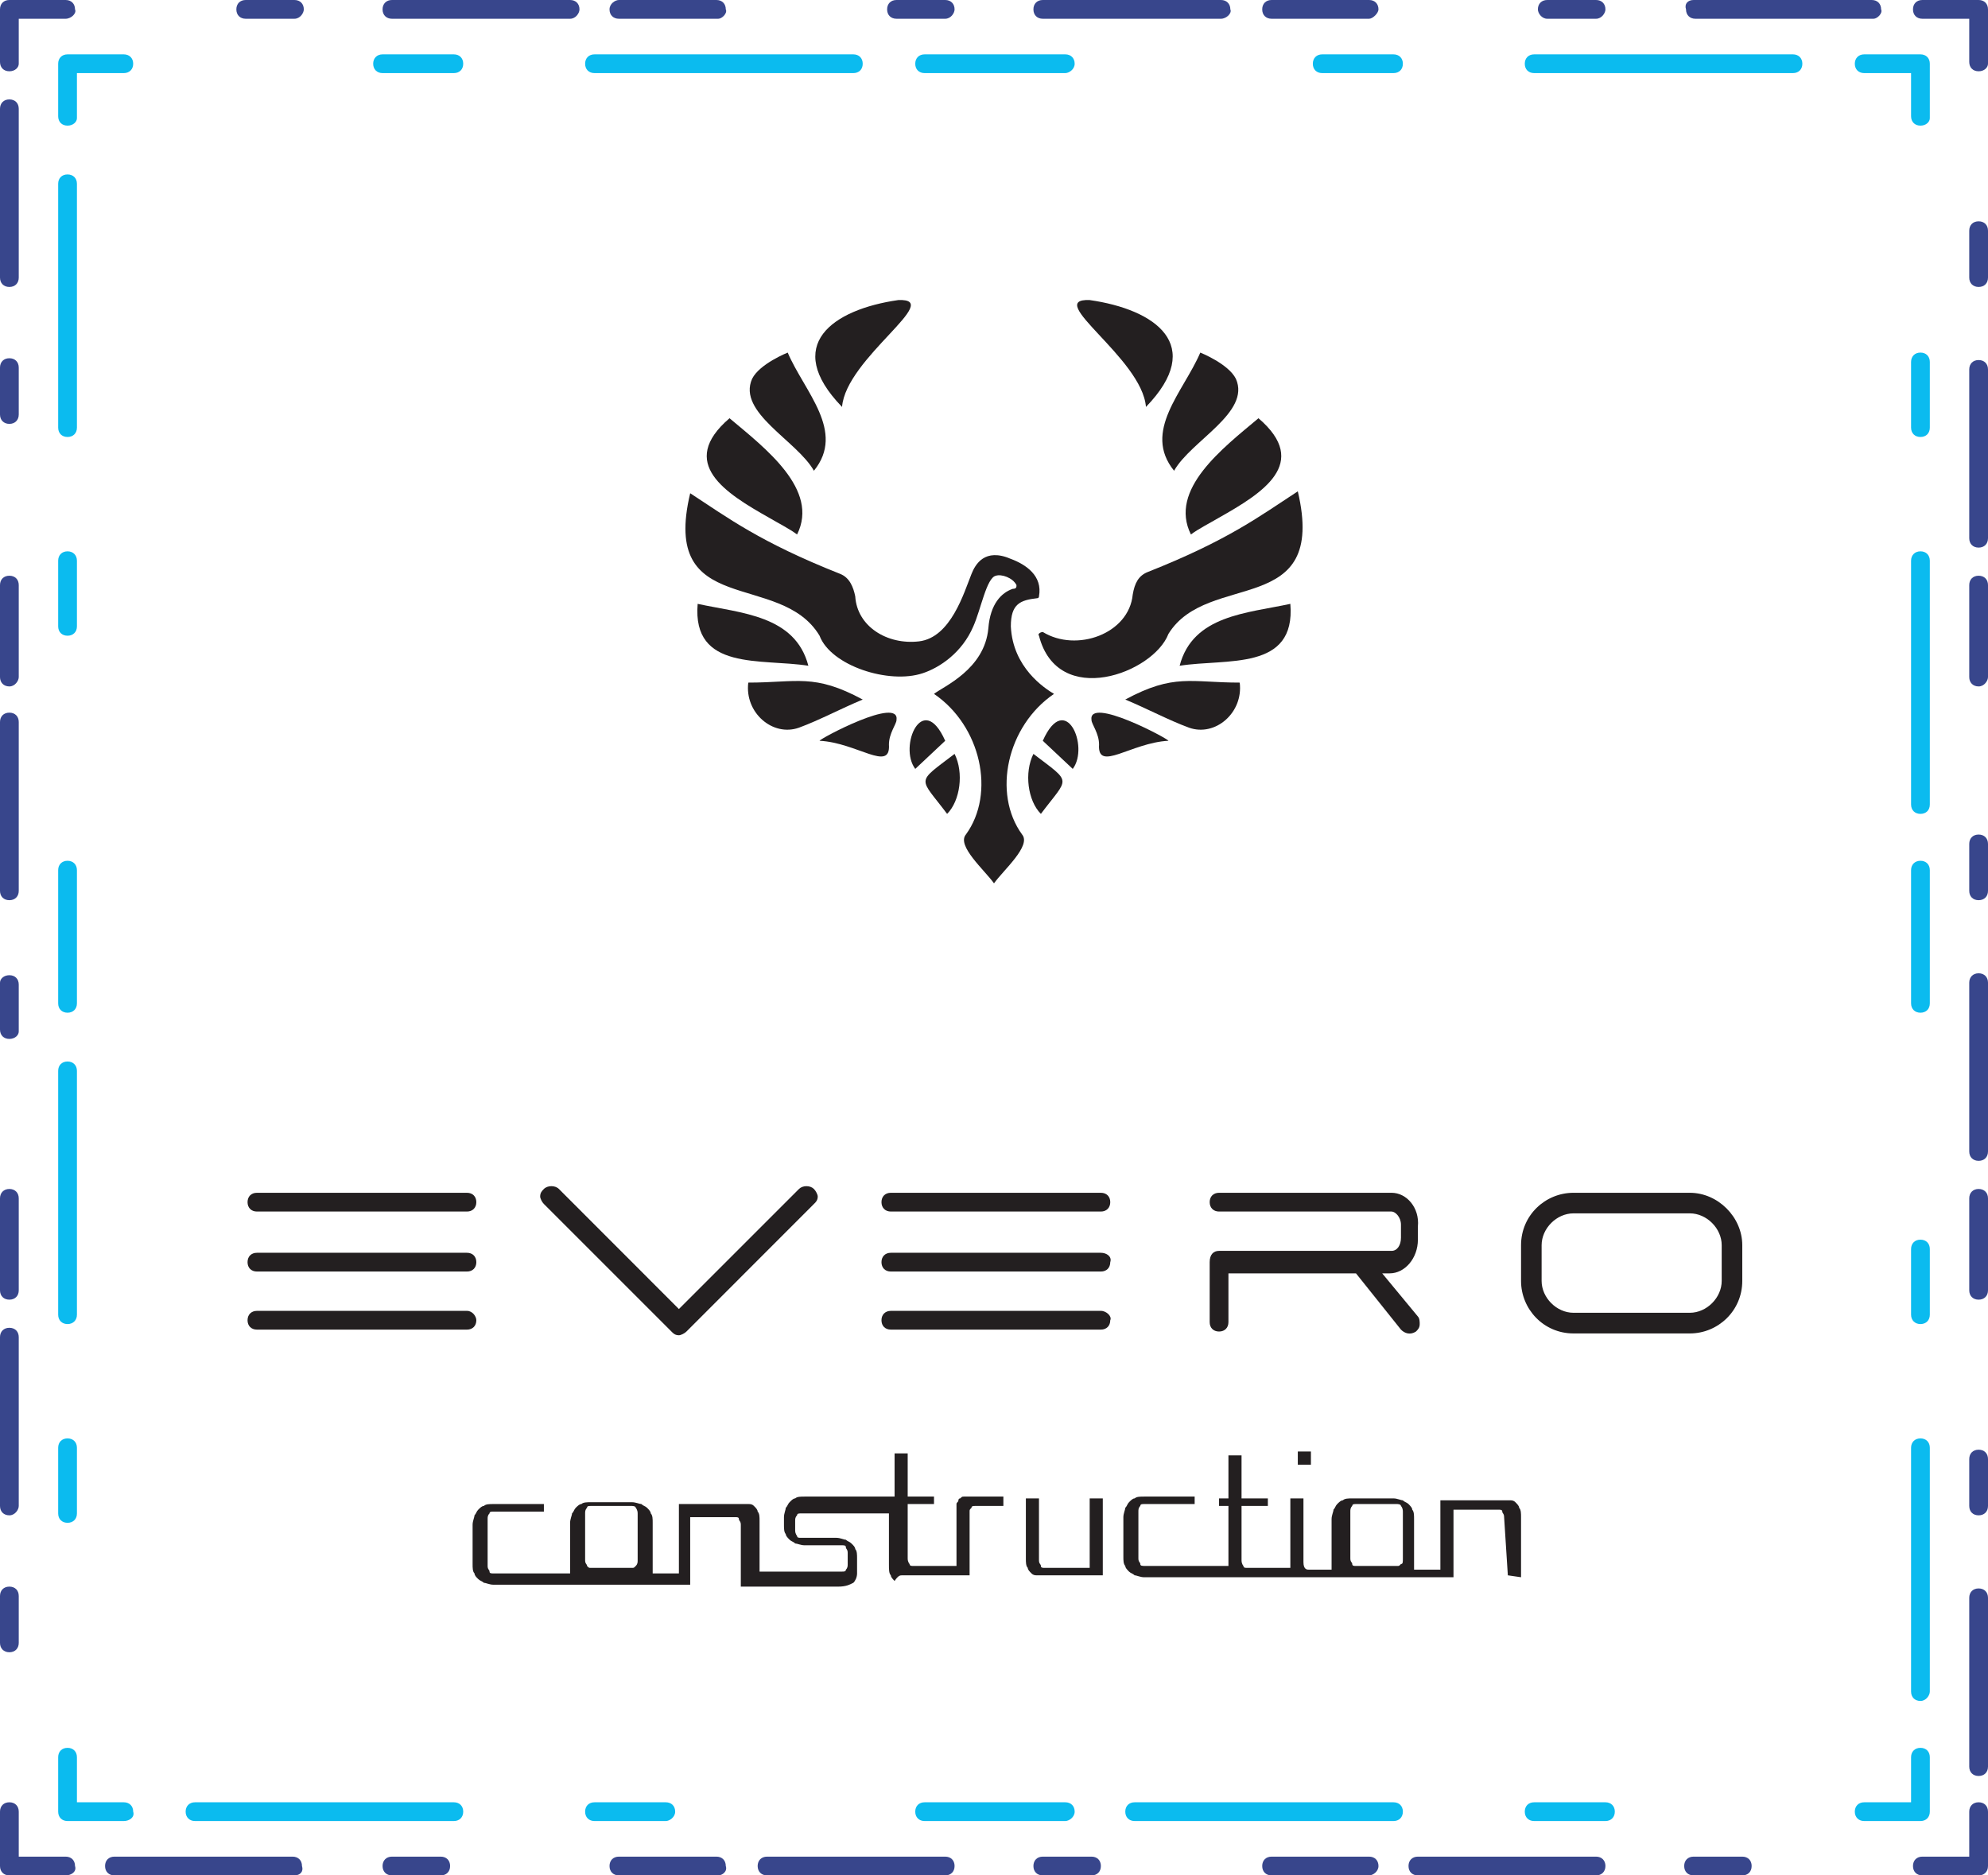 <svg xmlns="http://www.w3.org/2000/svg" xmlns:xlink="http://www.w3.org/1999/xlink" width="106px" height="100px" viewBox="0 0 106 100"><g id="surface1"><path style=" stroke:none;fill-rule:nonzero;fill:rgb(21.961%,27.451%,54.902%);fill-opacity:1;" d="M 105.5 100 L 102.5 100 C 102.199 100 102 99.801 102 99.5 C 102 99.199 102.199 99 102.5 99 L 105 99 L 105 96.602 C 105 96.301 105.199 96.102 105.5 96.102 C 105.801 96.102 106 96.301 106 96.602 L 106 99.5 C 106 99.801 105.801 100 105.5 100 Z M 105.5 100 "></path><path style=" stroke:none;fill-rule:nonzero;fill:rgb(21.961%,27.451%,54.902%);fill-opacity:1;" d="M 92.898 100 L 90.301 100 C 90 100 89.801 99.801 89.801 99.5 C 89.801 99.199 90 99 90.301 99 L 92.898 99 C 93.199 99 93.398 99.199 93.398 99.5 C 93.398 99.801 93.199 100 92.898 100 Z M 85.102 100 L 75.602 100 C 75.301 100 75.102 99.801 75.102 99.5 C 75.102 99.199 75.301 99 75.602 99 L 85.102 99 C 85.398 99 85.602 99.199 85.602 99.5 C 85.602 99.801 85.398 100 85.102 100 Z M 85.102 100 "></path><path style=" stroke:none;fill-rule:nonzero;fill:rgb(21.961%,27.451%,54.902%);fill-opacity:1;" d="M 73 100 L 67.801 100 C 67.5 100 67.301 99.801 67.301 99.5 C 67.301 99.199 67.5 99 67.801 99 L 73 99 C 73.301 99 73.5 99.199 73.5 99.5 C 73.5 99.801 73.199 100 73 100 Z M 58.199 100 L 55.602 100 C 55.301 100 55.102 99.801 55.102 99.5 C 55.102 99.199 55.301 99 55.602 99 L 58.199 99 C 58.5 99 58.699 99.199 58.699 99.5 C 58.699 99.801 58.5 100 58.199 100 Z M 50.398 100 L 40.898 100 C 40.602 100 40.398 99.801 40.398 99.5 C 40.398 99.199 40.602 99 40.898 99 L 50.398 99 C 50.699 99 50.898 99.199 50.898 99.5 C 50.898 99.801 50.699 100 50.398 100 Z M 38.301 100 L 33 100 C 32.699 100 32.5 99.801 32.5 99.5 C 32.5 99.199 32.699 99 33 99 L 38.199 99 C 38.5 99 38.699 99.199 38.699 99.5 C 38.801 99.801 38.5 100 38.301 100 Z M 23.5 100 L 20.898 100 C 20.602 100 20.398 99.801 20.398 99.5 C 20.398 99.199 20.602 99 20.898 99 L 23.5 99 C 23.801 99 24 99.199 24 99.5 C 24 99.801 23.801 100 23.5 100 Z M 15.699 100 L 6.102 100 C 5.801 100 5.602 99.801 5.602 99.5 C 5.602 99.199 5.801 99 6.102 99 L 15.602 99 C 15.898 99 16.102 99.199 16.102 99.5 C 16.199 99.801 16 100 15.699 100 Z M 15.699 100 "></path><path style=" stroke:none;fill-rule:nonzero;fill:rgb(21.961%,27.451%,54.902%);fill-opacity:1;" d="M 3.5 100 L 0.5 100 C 0.199 100 0 99.801 0 99.5 L 0 96.602 C 0 96.301 0.199 96.102 0.5 96.102 C 0.801 96.102 1 96.301 1 96.602 L 1 99 L 3.5 99 C 3.801 99 4 99.199 4 99.5 C 4.102 99.801 3.801 100 3.5 100 Z M 3.5 100 "></path><path style=" stroke:none;fill-rule:nonzero;fill:rgb(21.961%,27.451%,54.902%);fill-opacity:1;" d="M 0.5 88.102 C 0.199 88.102 0 87.898 0 87.602 L 0 85.102 C 0 84.801 0.199 84.602 0.5 84.602 C 0.801 84.602 1 84.801 1 85.102 L 1 87.602 C 1 87.898 0.801 88.102 0.5 88.102 Z M 0.5 80.801 C 0.199 80.801 0 80.602 0 80.301 L 0 71.301 C 0 71 0.199 70.801 0.5 70.801 C 0.801 70.801 1 71 1 71.301 L 1 80.301 C 1 80.5 0.801 80.801 0.5 80.801 Z M 0.5 80.801 "></path><path style=" stroke:none;fill-rule:nonzero;fill:rgb(21.961%,27.451%,54.902%);fill-opacity:1;" d="M 0.5 69.301 C 0.199 69.301 0 69.102 0 68.801 L 0 63.898 C 0 63.602 0.199 63.398 0.5 63.398 C 0.801 63.398 1 63.602 1 63.898 L 1 68.801 C 1 69.102 0.801 69.301 0.5 69.301 Z M 0.5 55.398 C 0.199 55.398 0 55.199 0 54.898 L 0 52.398 C 0 52.199 0.199 52 0.5 52 C 0.801 52 1 52.199 1 52.5 L 1 55 C 1 55.199 0.801 55.398 0.5 55.398 Z M 0.5 48 C 0.199 48 0 47.801 0 47.5 L 0 38.5 C 0 38.199 0.199 38 0.5 38 C 0.801 38 1 38.199 1 38.5 L 1 47.5 C 1 47.801 0.801 48 0.5 48 Z M 0.5 36.602 C 0.199 36.602 0 36.398 0 36.102 L 0 31.199 C 0 30.898 0.199 30.699 0.5 30.699 C 0.801 30.699 1 30.898 1 31.199 L 1 36.102 C 1 36.301 0.801 36.602 0.5 36.602 Z M 0.5 22.602 C 0.199 22.602 0 22.398 0 22.102 L 0 19.602 C 0 19.301 0.199 19.102 0.5 19.102 C 0.801 19.102 1 19.301 1 19.602 L 1 22.102 C 1 22.398 0.801 22.602 0.5 22.602 Z M 0.5 15.301 C 0.199 15.301 0 15.102 0 14.801 L 0 5.801 C 0 5.5 0.199 5.301 0.5 5.301 C 0.801 5.301 1 5.5 1 5.801 L 1 14.801 C 1 15.102 0.801 15.301 0.5 15.301 Z M 0.5 15.301 "></path><path style=" stroke:none;fill-rule:nonzero;fill:rgb(21.961%,27.451%,54.902%);fill-opacity:1;" d="M 0.5 3.801 C 0.199 3.801 0 3.602 0 3.301 L 0 0.5 C 0 0.199 0.199 0 0.5 0 L 3.5 0 C 3.801 0 4 0.199 4 0.5 C 4.102 0.699 3.801 1 3.5 1 L 1 1 L 1 3.398 C 1 3.602 0.801 3.801 0.5 3.801 Z M 0.5 3.801 "></path><path style=" stroke:none;fill-rule:nonzero;fill:rgb(21.961%,27.451%,54.902%);fill-opacity:1;" d="M 30.398 1 L 20.898 1 C 20.602 1 20.398 0.801 20.398 0.5 C 20.398 0.199 20.602 0 20.898 0 L 30.398 0 C 30.699 0 30.898 0.199 30.898 0.5 C 30.898 0.699 30.699 1 30.398 1 Z M 15.699 1 L 13.102 1 C 12.801 1 12.602 0.801 12.602 0.5 C 12.602 0.199 12.801 0 13.102 0 L 15.699 0 C 16 0 16.199 0.199 16.199 0.5 C 16.199 0.699 16 1 15.699 1 Z M 15.699 1 "></path><path style=" stroke:none;fill-rule:nonzero;fill:rgb(21.961%,27.451%,54.902%);fill-opacity:1;" d="M 99.898 1 L 90.398 1 C 90.102 1 89.898 0.801 89.898 0.5 C 89.801 0.199 90 0 90.301 0 L 99.801 0 C 100.102 0 100.301 0.199 100.301 0.5 C 100.398 0.699 100.102 1 99.898 1 Z M 85.102 1 L 82.5 1 C 82.199 1 82 0.699 82 0.5 C 82 0.199 82.199 0 82.5 0 L 85.102 0 C 85.398 0 85.602 0.199 85.602 0.5 C 85.602 0.699 85.398 1 85.102 1 Z M 73 1 L 67.801 1 C 67.5 1 67.301 0.801 67.301 0.5 C 67.301 0.199 67.5 0 67.801 0 L 73 0 C 73.301 0 73.5 0.199 73.5 0.5 C 73.5 0.699 73.199 1 73 1 Z M 65.102 1 L 55.602 1 C 55.301 1 55.102 0.801 55.102 0.5 C 55.102 0.199 55.301 0 55.602 0 L 65.102 0 C 65.398 0 65.602 0.199 65.602 0.5 C 65.699 0.699 65.398 1 65.102 1 Z M 50.398 1 L 47.801 1 C 47.5 1 47.301 0.801 47.301 0.5 C 47.301 0.199 47.5 0 47.801 0 L 50.398 0 C 50.699 0 50.898 0.199 50.898 0.5 C 50.898 0.699 50.699 1 50.398 1 Z M 38.301 1 L 33 1 C 32.699 1 32.5 0.801 32.5 0.5 C 32.5 0.199 32.801 0 33 0 L 38.199 0 C 38.5 0 38.699 0.199 38.699 0.5 C 38.801 0.699 38.5 1 38.301 1 Z M 38.301 1 "></path><path style=" stroke:none;fill-rule:nonzero;fill:rgb(21.961%,27.451%,54.902%);fill-opacity:1;" d="M 105.5 3.801 C 105.199 3.801 105 3.602 105 3.301 L 105 1 L 102.5 1 C 102.199 1 102 0.801 102 0.5 C 102 0.199 102.199 0 102.5 0 L 105.5 0 C 105.801 0 106 0.199 106 0.5 L 106 3.398 C 106 3.602 105.801 3.801 105.5 3.801 Z M 105.5 3.801 "></path><path style=" stroke:none;fill-rule:nonzero;fill:rgb(21.961%,27.451%,54.902%);fill-opacity:1;" d="M 105.5 29.199 C 105.199 29.199 105 29 105 28.699 L 105 19.699 C 105 19.398 105.199 19.199 105.5 19.199 C 105.801 19.199 106 19.398 106 19.699 L 106 28.699 C 106 29 105.801 29.199 105.5 29.199 Z M 105.5 15.301 C 105.199 15.301 105 15.102 105 14.801 L 105 12.301 C 105 12 105.199 11.801 105.5 11.801 C 105.801 11.801 106 12 106 12.301 L 106 14.801 C 106 15.102 105.801 15.301 105.5 15.301 Z M 105.5 15.301 "></path><path style=" stroke:none;fill-rule:nonzero;fill:rgb(21.961%,27.451%,54.902%);fill-opacity:1;" d="M 105.5 94.699 C 105.199 94.699 105 94.5 105 94.199 L 105 85.199 C 105 84.898 105.199 84.699 105.5 84.699 C 105.801 84.699 106 84.898 106 85.199 L 106 94.199 C 106 94.5 105.801 94.699 105.5 94.699 Z M 105.5 80.801 C 105.199 80.801 105 80.602 105 80.301 L 105 77.801 C 105 77.5 105.199 77.301 105.5 77.301 C 105.801 77.301 106 77.5 106 77.801 L 106 80.301 C 106 80.602 105.801 80.801 105.5 80.801 Z M 105.5 69.301 C 105.199 69.301 105 69.102 105 68.801 L 105 63.898 C 105 63.602 105.199 63.398 105.5 63.398 C 105.801 63.398 106 63.602 106 63.898 L 106 68.801 C 106 69.102 105.801 69.301 105.5 69.301 Z M 105.5 61.898 C 105.199 61.898 105 61.699 105 61.398 L 105 52.398 C 105 52.102 105.199 51.898 105.5 51.898 C 105.801 51.898 106 52.102 106 52.398 L 106 61.398 C 106 61.699 105.801 61.898 105.5 61.898 Z M 105.5 48 C 105.199 48 105 47.801 105 47.5 L 105 45 C 105 44.699 105.199 44.5 105.5 44.5 C 105.801 44.5 106 44.699 106 45 L 106 47.5 C 106 47.801 105.801 48 105.5 48 Z M 105.5 36.602 C 105.199 36.602 105 36.398 105 36.102 L 105 31.199 C 105 30.898 105.199 30.699 105.5 30.699 C 105.801 30.699 106 30.898 106 31.199 L 106 36.102 C 106 36.301 105.801 36.602 105.5 36.602 Z M 105.5 36.602 "></path><path style=" stroke:none;fill-rule:nonzero;fill:rgb(4.314%,73.333%,93.725%);fill-opacity:1;" d="M 102.398 97.102 L 99.398 97.102 C 99.102 97.102 98.898 96.898 98.898 96.602 C 98.898 96.301 99.102 96.102 99.398 96.102 L 101.898 96.102 L 101.898 93.699 C 101.898 93.398 102.102 93.199 102.398 93.199 C 102.699 93.199 102.898 93.398 102.898 93.699 L 102.898 96.602 C 102.898 96.898 102.699 97.102 102.398 97.102 Z M 102.398 97.102 "></path><path style=" stroke:none;fill-rule:nonzero;fill:rgb(4.314%,73.333%,93.725%);fill-opacity:1;" d="M 85.602 97.102 L 81.801 97.102 C 81.5 97.102 81.301 96.898 81.301 96.602 C 81.301 96.301 81.5 96.102 81.801 96.102 L 85.602 96.102 C 85.898 96.102 86.102 96.301 86.102 96.602 C 86.102 96.898 85.898 97.102 85.602 97.102 Z M 74.301 97.102 L 60.5 97.102 C 60.199 97.102 60 96.898 60 96.602 C 60 96.301 60.199 96.102 60.5 96.102 L 74.301 96.102 C 74.602 96.102 74.801 96.301 74.801 96.602 C 74.801 96.898 74.602 97.102 74.301 97.102 Z M 74.301 97.102 "></path><path style=" stroke:none;fill-rule:nonzero;fill:rgb(4.314%,73.333%,93.725%);fill-opacity:1;" d="M 56.801 97.102 L 49.301 97.102 C 49 97.102 48.801 96.898 48.801 96.602 C 48.801 96.301 49 96.102 49.301 96.102 L 56.801 96.102 C 57.102 96.102 57.301 96.301 57.301 96.602 C 57.301 96.898 57 97.102 56.801 97.102 Z M 35.5 97.102 L 31.699 97.102 C 31.398 97.102 31.199 96.898 31.199 96.602 C 31.199 96.301 31.398 96.102 31.699 96.102 L 35.5 96.102 C 35.801 96.102 36 96.301 36 96.602 C 36 96.898 35.699 97.102 35.5 97.102 Z M 24.199 97.102 L 10.398 97.102 C 10.102 97.102 9.898 96.898 9.898 96.602 C 9.898 96.301 10.102 96.102 10.398 96.102 L 24.199 96.102 C 24.5 96.102 24.699 96.301 24.699 96.602 C 24.699 96.898 24.5 97.102 24.199 97.102 Z M 24.199 97.102 "></path><path style=" stroke:none;fill-rule:nonzero;fill:rgb(4.314%,73.333%,93.725%);fill-opacity:1;" d="M 6.602 97.102 L 3.602 97.102 C 3.301 97.102 3.102 96.898 3.102 96.602 L 3.102 93.699 C 3.102 93.398 3.301 93.199 3.602 93.199 C 3.898 93.199 4.102 93.398 4.102 93.699 L 4.102 96.102 L 6.602 96.102 C 6.898 96.102 7.102 96.301 7.102 96.602 C 7.199 96.898 6.898 97.102 6.602 97.102 Z M 6.602 97.102 "></path><path style=" stroke:none;fill-rule:nonzero;fill:rgb(4.314%,73.333%,93.725%);fill-opacity:1;" d="M 3.602 81.199 C 3.301 81.199 3.102 81 3.102 80.699 L 3.102 77.199 C 3.102 76.898 3.301 76.699 3.602 76.699 C 3.898 76.699 4.102 76.898 4.102 77.199 L 4.102 80.699 C 4.102 81 3.898 81.199 3.602 81.199 Z M 3.602 70.602 C 3.301 70.602 3.102 70.398 3.102 70.102 L 3.102 57.102 C 3.102 56.801 3.301 56.602 3.602 56.602 C 3.898 56.602 4.102 56.801 4.102 57.102 L 4.102 70.102 C 4.102 70.398 3.898 70.602 3.602 70.602 Z M 3.602 70.602 "></path><path style=" stroke:none;fill-rule:nonzero;fill:rgb(4.314%,73.333%,93.725%);fill-opacity:1;" d="M 3.602 54 C 3.301 54 3.102 53.801 3.102 53.5 L 3.102 46.398 C 3.102 46.102 3.301 45.898 3.602 45.898 C 3.898 45.898 4.102 46.102 4.102 46.398 L 4.102 53.5 C 4.102 53.801 3.898 54 3.602 54 Z M 3.602 33.898 C 3.301 33.898 3.102 33.699 3.102 33.398 L 3.102 29.898 C 3.102 29.602 3.301 29.398 3.602 29.398 C 3.898 29.398 4.102 29.602 4.102 29.898 L 4.102 33.398 C 4.102 33.699 3.898 33.898 3.602 33.898 Z M 3.602 23.301 C 3.301 23.301 3.102 23.102 3.102 22.801 L 3.102 9.801 C 3.102 9.5 3.301 9.301 3.602 9.301 C 3.898 9.301 4.102 9.5 4.102 9.801 L 4.102 22.801 C 4.102 23.102 3.898 23.301 3.602 23.301 Z M 3.602 23.301 "></path><path style=" stroke:none;fill-rule:nonzero;fill:rgb(4.314%,73.333%,93.725%);fill-opacity:1;" d="M 3.602 6.699 C 3.301 6.699 3.102 6.5 3.102 6.199 L 3.102 3.398 C 3.102 3.102 3.301 2.898 3.602 2.898 L 6.602 2.898 C 6.898 2.898 7.102 3.102 7.102 3.398 C 7.102 3.699 6.898 3.898 6.602 3.898 L 4.102 3.898 L 4.102 6.301 C 4.102 6.5 3.898 6.699 3.602 6.699 Z M 3.602 6.699 "></path><path style=" stroke:none;fill-rule:nonzero;fill:rgb(4.314%,73.333%,93.725%);fill-opacity:1;" d="M 45.5 3.898 L 31.699 3.898 C 31.398 3.898 31.199 3.699 31.199 3.398 C 31.199 3.102 31.398 2.898 31.699 2.898 L 45.5 2.898 C 45.801 2.898 46 3.102 46 3.398 C 46 3.699 45.801 3.898 45.5 3.898 Z M 24.199 3.898 L 20.398 3.898 C 20.102 3.898 19.898 3.699 19.898 3.398 C 19.898 3.102 20.102 2.898 20.398 2.898 L 24.199 2.898 C 24.5 2.898 24.699 3.102 24.699 3.398 C 24.699 3.699 24.5 3.898 24.199 3.898 Z M 24.199 3.898 "></path><path style=" stroke:none;fill-rule:nonzero;fill:rgb(4.314%,73.333%,93.725%);fill-opacity:1;" d="M 95.602 3.898 L 81.801 3.898 C 81.5 3.898 81.301 3.699 81.301 3.398 C 81.301 3.102 81.5 2.898 81.801 2.898 L 95.602 2.898 C 95.898 2.898 96.102 3.102 96.102 3.398 C 96.102 3.699 95.898 3.898 95.602 3.898 Z M 74.301 3.898 L 70.5 3.898 C 70.199 3.898 70 3.699 70 3.398 C 70 3.102 70.199 2.898 70.5 2.898 L 74.301 2.898 C 74.602 2.898 74.801 3.102 74.801 3.398 C 74.801 3.699 74.602 3.898 74.301 3.898 Z M 56.801 3.898 L 49.301 3.898 C 49 3.898 48.801 3.699 48.801 3.398 C 48.801 3.102 49 2.898 49.301 2.898 L 56.801 2.898 C 57.102 2.898 57.301 3.102 57.301 3.398 C 57.301 3.699 57 3.898 56.801 3.898 Z M 56.801 3.898 "></path><path style=" stroke:none;fill-rule:nonzero;fill:rgb(4.314%,73.333%,93.725%);fill-opacity:1;" d="M 102.398 6.699 C 102.102 6.699 101.898 6.5 101.898 6.199 L 101.898 3.898 L 99.398 3.898 C 99.102 3.898 98.898 3.699 98.898 3.398 C 98.898 3.102 99.102 2.898 99.398 2.898 L 102.398 2.898 C 102.699 2.898 102.898 3.102 102.898 3.398 L 102.898 6.301 C 102.898 6.5 102.699 6.699 102.398 6.699 Z M 102.398 6.699 "></path><path style=" stroke:none;fill-rule:nonzero;fill:rgb(4.314%,73.333%,93.725%);fill-opacity:1;" d="M 102.398 43.398 C 102.102 43.398 101.898 43.199 101.898 42.898 L 101.898 29.898 C 101.898 29.602 102.102 29.398 102.398 29.398 C 102.699 29.398 102.898 29.602 102.898 29.898 L 102.898 42.898 C 102.898 43.199 102.699 43.398 102.398 43.398 Z M 102.398 23.301 C 102.102 23.301 101.898 23.102 101.898 22.801 L 101.898 19.301 C 101.898 19 102.102 18.801 102.398 18.801 C 102.699 18.801 102.898 19 102.898 19.301 L 102.898 22.801 C 102.898 23.102 102.699 23.301 102.398 23.301 Z M 102.398 23.301 "></path><path style=" stroke:none;fill-rule:nonzero;fill:rgb(4.314%,73.333%,93.725%);fill-opacity:1;" d="M 102.398 90.699 C 102.102 90.699 101.898 90.5 101.898 90.199 L 101.898 77.199 C 101.898 76.898 102.102 76.699 102.398 76.699 C 102.699 76.699 102.898 76.898 102.898 77.199 L 102.898 90.199 C 102.898 90.398 102.699 90.699 102.398 90.699 Z M 102.398 70.602 C 102.102 70.602 101.898 70.398 101.898 70.102 L 101.898 66.602 C 101.898 66.301 102.102 66.102 102.398 66.102 C 102.699 66.102 102.898 66.301 102.898 66.602 L 102.898 70.102 C 102.898 70.398 102.699 70.602 102.398 70.602 Z M 102.398 54 C 102.102 54 101.898 53.801 101.898 53.5 L 101.898 46.398 C 101.898 46.102 102.102 45.898 102.398 45.898 C 102.699 45.898 102.898 46.102 102.898 46.398 L 102.898 53.5 C 102.898 53.801 102.699 54 102.398 54 Z M 102.398 54 "></path><path style=" stroke:none;fill-rule:nonzero;fill:rgb(13.725%,12.157%,12.549%);fill-opacity:1;" d="M 40.102 20.199 C 39.301 22 42.5 23.5 43.398 25.102 C 45.102 23 42.898 20.898 42 18.801 C 42 18.801 40.5 19.398 40.102 20.199 Z M 40.102 20.199 "></path><path style=" stroke:none;fill-rule:nonzero;fill:rgb(13.725%,12.157%,12.549%);fill-opacity:1;" d="M 44.898 21.699 C 41.699 18.398 44.398 16.5 47.898 16 C 50.398 15.898 45.102 19.102 44.898 21.699 Z M 44.898 21.699 "></path><path style=" stroke:none;fill-rule:nonzero;fill:rgb(13.725%,12.157%,12.549%);fill-opacity:1;" d="M 38.898 22.301 C 36.102 24.699 38.699 26.301 41 27.602 C 41.5 27.898 42.102 28.199 42.5 28.5 C 43.699 26.102 40.801 23.898 38.898 22.301 Z M 38.898 22.301 "></path><path style=" stroke:none;fill-rule:nonzero;fill:rgb(13.725%,12.157%,12.549%);fill-opacity:1;" d="M 37.199 32.199 C 39.5 32.699 42.398 32.801 43.102 35.5 C 40.602 35.102 36.898 35.801 37.199 32.199 Z M 37.199 32.199 "></path><path style=" stroke:none;fill-rule:nonzero;fill:rgb(13.725%,12.157%,12.549%);fill-opacity:1;" d="M 46 37.301 C 44.801 37.801 43.699 38.398 42.602 38.801 C 41.199 39.301 39.699 38 39.898 36.398 C 42.5 36.398 43.398 35.898 46 37.301 Z M 46 37.301 "></path><path style=" stroke:none;fill-rule:nonzero;fill:rgb(13.725%,12.157%,12.549%);fill-opacity:1;" d="M 43.699 39.5 C 43.699 39.398 48 37.102 47.801 38.398 C 47.801 38.602 47.398 39.102 47.398 39.699 C 47.5 41.199 45.699 39.602 43.699 39.5 Z M 43.699 39.5 "></path><path style=" stroke:none;fill-rule:nonzero;fill:rgb(13.725%,12.157%,12.549%);fill-opacity:1;" d="M 50.898 40.199 C 51.398 41.199 51.199 42.699 50.5 43.398 C 49 41.398 48.801 41.801 50.898 40.199 Z M 50.898 40.199 "></path><path style=" stroke:none;fill-rule:nonzero;fill:rgb(13.725%,12.157%,12.549%);fill-opacity:1;" d="M 48.801 41 L 50.398 39.5 C 49.199 36.801 47.898 39.801 48.801 41 Z M 48.801 41 "></path><path style=" stroke:none;fill-rule:nonzero;fill:rgb(13.725%,12.157%,12.549%);fill-opacity:1;" d="M 65.898 20.199 C 66.699 22 63.5 23.5 62.602 25.102 C 60.898 23 63.102 20.898 64 18.801 C 64 18.801 65.5 19.398 65.898 20.199 Z M 65.898 20.199 "></path><path style=" stroke:none;fill-rule:nonzero;fill:rgb(13.725%,12.157%,12.549%);fill-opacity:1;" d="M 61.102 21.699 C 64.301 18.398 61.602 16.5 58.102 16 C 55.602 15.898 60.898 19.102 61.102 21.699 Z M 61.102 21.699 "></path><path style=" stroke:none;fill-rule:nonzero;fill:rgb(13.725%,12.157%,12.549%);fill-opacity:1;" d="M 67.102 22.301 C 69.898 24.699 67.301 26.301 65 27.602 C 64.5 27.898 63.898 28.199 63.5 28.5 C 62.301 26.102 65.199 23.898 67.102 22.301 Z M 67.102 22.301 "></path><path style=" stroke:none;fill-rule:nonzero;fill:rgb(13.725%,12.157%,12.549%);fill-opacity:1;" d="M 55.398 33.898 C 56.398 37.801 61.5 35.898 62.301 33.801 C 64.398 30.398 70.801 33 69.199 26.199 C 67.199 27.5 65.5 28.801 61.199 30.5 C 60.699 30.699 60.5 31.102 60.398 31.699 C 60.199 33.801 57.398 34.801 55.602 33.699 C 55.5 33.699 55.301 33.801 55.398 33.898 Z M 55.398 33.898 "></path><path style=" stroke:none;fill-rule:nonzero;fill:rgb(13.725%,12.157%,12.549%);fill-opacity:1;" d="M 68.801 32.199 C 66.5 32.699 63.602 32.801 62.898 35.5 C 65.398 35.102 69.102 35.801 68.801 32.199 Z M 68.801 32.199 "></path><path style=" stroke:none;fill-rule:nonzero;fill:rgb(13.725%,12.157%,12.549%);fill-opacity:1;" d="M 60 37.301 C 61.199 37.801 62.301 38.398 63.398 38.801 C 64.801 39.301 66.301 38 66.102 36.398 C 63.5 36.398 62.602 35.898 60 37.301 Z M 60 37.301 "></path><path style=" stroke:none;fill-rule:nonzero;fill:rgb(13.725%,12.157%,12.549%);fill-opacity:1;" d="M 62.301 39.5 C 62.301 39.398 58 37.102 58.199 38.398 C 58.199 38.602 58.602 39.102 58.602 39.699 C 58.5 41.199 60.301 39.602 62.301 39.5 Z M 62.301 39.5 "></path><path style=" stroke:none;fill-rule:nonzero;fill:rgb(13.725%,12.157%,12.549%);fill-opacity:1;" d="M 55.102 40.199 C 54.602 41.199 54.801 42.699 55.5 43.398 C 57 41.398 57.199 41.801 55.102 40.199 Z M 55.102 40.199 "></path><path style=" stroke:none;fill-rule:nonzero;fill:rgb(13.725%,12.157%,12.549%);fill-opacity:1;" d="M 57.199 41 L 55.602 39.5 C 56.801 36.801 58.102 39.801 57.199 41 Z M 57.199 41 "></path><path style=" stroke:none;fill-rule:nonzero;fill:rgb(13.725%,12.157%,12.549%);fill-opacity:1;" d="M 49 34.199 C 47.301 34.398 45.699 33.398 45.602 31.801 C 45.5 31.301 45.301 30.801 44.801 30.602 C 40.5 28.898 38.801 27.602 36.801 26.301 C 35.199 33 41.602 30.398 43.699 33.898 C 44.301 35.5 47.398 36.5 49.199 35.898 C 50.102 35.602 51.301 34.801 51.898 33.398 C 52.301 32.5 52.602 30.801 53.102 30.699 C 53.398 30.602 54 30.801 54.199 31.199 C 54.199 31.301 54.199 31.398 54 31.398 C 53.398 31.602 52.801 32.199 52.699 33.5 C 52.5 35.699 50.301 36.602 49.801 37 C 52.301 38.699 53.102 42.301 51.5 44.5 C 51 45.102 52.5 46.398 53 47.102 C 53.5 46.398 55 45.102 54.5 44.5 C 52.898 42.301 53.699 38.699 56.199 37 C 55.699 36.699 54 35.602 53.898 33.398 C 53.898 32.199 54.398 32 55.301 31.898 C 55.301 31.898 55.398 31.898 55.398 31.801 C 55.602 30.699 54.699 30.102 53.898 29.801 C 52.5 29.199 52 30.102 51.801 30.602 C 51.398 31.602 50.699 34 49 34.199 Z M 49 34.199 "></path><path style=" stroke:none;fill-rule:nonzero;fill:rgb(13.725%,12.157%,12.549%);fill-opacity:1;" d="M 58.801 84 L 58.801 79.898 L 58.102 79.898 L 58.102 83.602 L 55.699 83.602 C 55.602 83.602 55.5 83.602 55.5 83.5 C 55.5 83.398 55.398 83.398 55.398 83.199 L 55.398 79.898 L 54.699 79.898 L 54.699 83.102 C 54.699 83.301 54.699 83.5 54.801 83.602 C 54.801 83.699 54.898 83.801 55 83.898 C 55.102 84 55.199 84 55.301 84 C 55.398 84 55.602 84 55.801 84 Z M 58.801 84 "></path><path style=" stroke:none;fill-rule:nonzero;fill:rgb(13.725%,12.157%,12.549%);fill-opacity:1;" d="M 69.898 77.398 L 69.199 77.398 L 69.199 78.102 L 69.898 78.102 L 69.898 77.398 C 69.898 77.5 69.898 77.5 69.898 77.398 Z M 69.898 77.398 "></path><path style=" stroke:none;fill-rule:nonzero;fill:rgb(13.725%,12.157%,12.549%);fill-opacity:1;" d="M 80.398 84 C 80.398 84 80.5 84 80.398 84 L 81.102 84.102 L 81.102 80.898 C 81.102 80.699 81.102 80.5 81 80.398 C 81 80.301 80.898 80.199 80.801 80.102 C 80.699 80 80.602 80 80.5 80 C 80.398 80 80.199 80 80 80 L 76.801 80 C 76.801 80 76.801 80 76.801 80.102 L 76.801 83.699 L 75.398 83.699 L 75.398 83.602 C 75.398 83.5 75.398 83.301 75.398 83.199 L 75.398 81 C 75.398 80.801 75.398 80.602 75.301 80.5 C 75.301 80.398 75.199 80.301 75.102 80.199 C 75 80.102 74.898 80.102 74.801 80 C 74.699 80 74.5 79.898 74.301 79.898 L 72.102 79.898 C 71.898 79.898 71.699 79.898 71.602 80 C 71.5 80 71.398 80.102 71.301 80.199 C 71.199 80.301 71.199 80.398 71.102 80.5 C 71.102 80.602 71 80.801 71 81 L 71 83.199 C 71 83.398 71 83.5 71 83.602 L 71 83.699 L 69.801 83.699 C 69.699 83.699 69.5 83.699 69.5 83.301 L 69.5 80 C 69.5 80 69.5 80 69.5 79.898 L 68.801 79.898 C 68.801 79.898 68.801 79.898 68.801 80 L 68.801 83.602 L 66.5 83.602 C 66.398 83.602 66.301 83.602 66.301 83.5 C 66.301 83.5 66.199 83.398 66.199 83.199 L 66.199 80.301 L 67.602 80.301 L 67.602 79.898 L 66.199 79.898 L 66.199 77.602 L 65.5 77.602 L 65.5 79.898 L 65 79.898 L 65 80.301 L 65.5 80.301 L 65.5 83.5 L 61.102 83.5 C 60.898 83.5 60.801 83.5 60.801 83.398 C 60.801 83.301 60.699 83.301 60.699 83.102 L 60.699 80.602 C 60.699 80.5 60.699 80.398 60.801 80.301 C 60.801 80.199 60.898 80.199 61 80.199 L 63.699 80.199 L 63.699 79.801 L 61 79.801 C 60.801 79.801 60.602 79.801 60.5 79.898 C 60.398 79.898 60.301 80 60.199 80.102 C 60.102 80.199 60.102 80.301 60 80.398 C 60 80.5 59.898 80.699 59.898 80.898 L 59.898 83 C 59.898 83.199 59.898 83.398 60 83.5 C 60 83.602 60.102 83.699 60.199 83.801 C 60.301 83.898 60.398 83.898 60.5 84 C 60.602 84 60.801 84.102 61 84.102 L 77.398 84.102 C 77.398 84.102 77.5 84.102 77.5 84.102 L 77.5 80.5 L 79.898 80.5 C 80 80.5 80.102 80.5 80.102 80.602 C 80.102 80.699 80.199 80.699 80.199 80.898 Z M 74.699 83.398 C 74.602 83.5 74.602 83.5 74.5 83.5 L 72.301 83.5 C 72.199 83.5 72.102 83.5 72.102 83.398 C 72.102 83.301 72 83.301 72 83.102 L 72 80.602 C 72 80.5 72 80.398 72.102 80.301 C 72.102 80.199 72.199 80.199 72.301 80.199 L 74.5 80.199 C 74.5 80.199 74.699 80.199 74.699 80.301 C 74.699 80.301 74.801 80.398 74.801 80.602 L 74.801 83.102 C 74.801 83.301 74.801 83.398 74.699 83.398 Z M 74.699 83.398 "></path><path style=" stroke:none;fill-rule:nonzero;fill:rgb(13.725%,12.157%,12.549%);fill-opacity:1;" d="M 53.5 79.801 L 51.398 79.801 C 51.301 79.801 51.301 79.801 51.199 79.898 C 51.102 79.898 51.102 80 51.102 80 C 51.102 80.102 51 80.102 51 80.199 C 51 80.301 51 80.398 51 80.398 L 51 83.5 L 48.699 83.5 C 48.602 83.5 48.5 83.5 48.5 83.398 C 48.5 83.398 48.398 83.301 48.398 83.102 L 48.398 80.199 L 49.801 80.199 L 49.801 79.801 L 48.398 79.801 L 48.398 77.5 L 47.699 77.5 L 47.699 79.801 L 42.898 79.801 C 42.699 79.801 42.5 79.801 42.398 79.898 C 42.301 79.898 42.199 80 42.102 80.102 C 42 80.199 42 80.301 41.898 80.398 C 41.898 80.5 41.801 80.699 41.801 80.898 L 41.801 81.301 C 41.801 81.5 41.801 81.699 41.898 81.801 C 41.898 81.898 42 82 42.102 82.102 C 42.199 82.199 42.301 82.199 42.398 82.301 C 42.5 82.301 42.699 82.398 42.898 82.398 L 44.898 82.398 C 45 82.398 45.102 82.398 45.102 82.5 C 45.102 82.602 45.199 82.602 45.199 82.801 L 45.199 83.398 C 45.199 83.5 45.199 83.602 45.102 83.699 C 45.102 83.801 45 83.801 44.898 83.801 L 40.5 83.801 L 40.5 81.102 C 40.5 80.898 40.5 80.699 40.398 80.602 C 40.398 80.5 40.301 80.398 40.199 80.301 C 40.102 80.199 40 80.199 39.898 80.199 C 39.801 80.199 39.602 80.199 39.398 80.199 L 36.199 80.199 C 36.199 80.199 36.199 80.199 36.199 80.301 L 36.199 83.898 L 34.801 83.898 L 34.801 83.801 C 34.801 83.699 34.801 83.5 34.801 83.398 L 34.801 81.199 C 34.801 81 34.801 80.801 34.699 80.699 C 34.699 80.602 34.602 80.5 34.5 80.398 C 34.398 80.301 34.301 80.301 34.199 80.199 C 34.102 80.199 33.898 80.102 33.699 80.102 L 31.5 80.102 C 31.301 80.102 31.102 80.102 31 80.199 C 30.898 80.199 30.801 80.301 30.699 80.398 C 30.602 80.5 30.602 80.602 30.5 80.699 C 30.5 80.801 30.398 81 30.398 81.199 L 30.398 83.898 L 26.301 83.898 C 26.199 83.898 26.102 83.898 26.102 83.801 C 26.102 83.699 26 83.699 26 83.5 L 26 81 C 26 80.898 26 80.801 26.102 80.699 C 26.102 80.602 26.199 80.602 26.301 80.602 L 29 80.602 L 29 80.199 L 26.301 80.199 C 26.102 80.199 25.898 80.199 25.801 80.301 C 25.699 80.301 25.602 80.398 25.5 80.5 C 25.398 80.602 25.398 80.699 25.301 80.801 C 25.301 80.898 25.199 81.102 25.199 81.301 L 25.199 83.398 C 25.199 83.602 25.199 83.801 25.301 83.898 C 25.301 84 25.398 84.102 25.5 84.199 C 25.602 84.301 25.699 84.301 25.801 84.398 C 25.898 84.398 26.102 84.5 26.301 84.5 L 36.801 84.5 L 36.801 80.898 L 39.199 80.898 C 39.301 80.898 39.398 80.898 39.398 81 C 39.398 81.102 39.5 81.102 39.5 81.301 L 39.5 84.602 L 44.699 84.602 C 45.102 84.602 45.301 84.5 45.5 84.398 C 45.602 84.301 45.699 84.102 45.699 83.898 L 45.699 83.102 C 45.699 82.898 45.699 82.699 45.602 82.602 C 45.602 82.5 45.5 82.398 45.398 82.301 C 45.301 82.199 45.199 82.199 45.102 82.102 C 45 82.102 44.801 82 44.602 82 L 42.699 82 C 42.602 82 42.5 82 42.5 81.898 C 42.5 81.898 42.398 81.801 42.398 81.602 L 42.398 81.102 C 42.398 81 42.398 80.898 42.5 80.801 C 42.5 80.699 42.602 80.699 42.699 80.699 L 47.398 80.699 L 47.398 83.398 C 47.398 83.699 47.398 83.898 47.5 84 C 47.5 84.102 47.602 84.199 47.699 84.301 C 47.898 84 48 84 48.102 84 C 48.199 84 48.398 84 48.602 84 L 51.699 84 C 51.699 84 51.699 83.898 51.699 83.898 L 51.699 80.602 C 51.699 80.5 51.699 80.5 51.801 80.398 C 51.801 80.301 51.898 80.301 52 80.301 L 53.398 80.301 C 53.398 80.301 53.5 80.301 53.5 80.301 C 53.5 80.301 53.5 80.301 53.5 80.199 C 53.5 80.199 53.5 79.898 53.5 79.801 Z M 33.898 83.5 C 33.801 83.602 33.801 83.602 33.699 83.602 L 31.5 83.602 C 31.398 83.602 31.398 83.602 31.301 83.5 C 31.301 83.398 31.199 83.398 31.199 83.199 L 31.199 80.699 C 31.199 80.602 31.199 80.5 31.301 80.398 C 31.301 80.301 31.398 80.301 31.5 80.301 L 33.699 80.301 C 33.699 80.301 33.898 80.301 33.898 80.398 C 33.898 80.398 34 80.5 34 80.699 L 34 83.199 C 34 83.301 34 83.398 33.898 83.5 Z M 33.898 83.5 "></path><path style=" stroke:none;fill-rule:nonzero;fill:rgb(13.725%,12.157%,12.549%);fill-opacity:1;" d="M 24.898 63.602 L 13.699 63.602 C 13.398 63.602 13.199 63.801 13.199 64.102 C 13.199 64.398 13.398 64.602 13.699 64.602 L 24.898 64.602 C 25.199 64.602 25.398 64.398 25.398 64.102 C 25.398 63.801 25.199 63.602 24.898 63.602 Z M 24.898 63.602 "></path><path style=" stroke:none;fill-rule:nonzero;fill:rgb(13.725%,12.157%,12.549%);fill-opacity:1;" d="M 24.898 66.801 L 13.699 66.801 C 13.398 66.801 13.199 67 13.199 67.301 C 13.199 67.602 13.398 67.801 13.699 67.801 L 24.898 67.801 C 25.199 67.801 25.398 67.602 25.398 67.301 C 25.398 67 25.199 66.801 24.898 66.801 Z M 24.898 66.801 "></path><path style=" stroke:none;fill-rule:nonzero;fill:rgb(13.725%,12.157%,12.549%);fill-opacity:1;" d="M 24.898 69.898 L 13.699 69.898 C 13.398 69.898 13.199 70.102 13.199 70.398 C 13.199 70.699 13.398 70.898 13.699 70.898 L 24.898 70.898 C 25.199 70.898 25.398 70.699 25.398 70.398 C 25.398 70.199 25.199 69.898 24.898 69.898 Z M 24.898 69.898 "></path><path style=" stroke:none;fill-rule:nonzero;fill:rgb(13.725%,12.157%,12.549%);fill-opacity:1;" d="M 58.699 63.602 L 47.5 63.602 C 47.199 63.602 47 63.801 47 64.102 C 47 64.398 47.199 64.602 47.5 64.602 L 58.699 64.602 C 59 64.602 59.199 64.398 59.199 64.102 C 59.199 63.801 59 63.602 58.699 63.602 Z M 58.699 63.602 "></path><path style=" stroke:none;fill-rule:nonzero;fill:rgb(13.725%,12.157%,12.549%);fill-opacity:1;" d="M 58.699 66.801 L 47.5 66.801 C 47.199 66.801 47 67 47 67.301 C 47 67.602 47.199 67.801 47.5 67.801 L 58.699 67.801 C 59 67.801 59.199 67.602 59.199 67.301 C 59.301 67 59 66.801 58.699 66.801 Z M 58.699 66.801 "></path><path style=" stroke:none;fill-rule:nonzero;fill:rgb(13.725%,12.157%,12.549%);fill-opacity:1;" d="M 58.699 69.898 L 47.5 69.898 C 47.199 69.898 47 70.102 47 70.398 C 47 70.699 47.199 70.898 47.5 70.898 L 58.699 70.898 C 59 70.898 59.199 70.699 59.199 70.398 C 59.301 70.199 59 69.898 58.699 69.898 Z M 58.699 69.898 "></path><path style=" stroke:none;fill-rule:nonzero;fill:rgb(13.725%,12.157%,12.549%);fill-opacity:1;" d="M 90.102 63.602 L 83.898 63.602 C 82.398 63.602 81.102 64.801 81.102 66.398 L 81.102 68.301 C 81.102 69.801 82.301 71.102 83.898 71.102 L 90.102 71.102 C 91.602 71.102 92.898 69.898 92.898 68.301 L 92.898 66.398 C 92.898 64.898 91.602 63.602 90.102 63.602 Z M 91.801 66.398 L 91.801 68.301 C 91.801 69.199 91 70 90.102 70 L 83.898 70 C 83 70 82.199 69.199 82.199 68.301 L 82.199 66.398 C 82.199 65.5 83 64.699 83.898 64.699 L 90.102 64.699 C 91 64.699 91.801 65.5 91.801 66.398 Z M 91.801 66.398 "></path><path style=" stroke:none;fill-rule:nonzero;fill:rgb(13.725%,12.157%,12.549%);fill-opacity:1;" d="M 74.199 63.602 L 65 63.602 C 64.699 63.602 64.5 63.801 64.5 64.102 C 64.5 64.398 64.699 64.602 65 64.602 L 74.199 64.602 C 74.398 64.602 74.699 64.898 74.699 65.301 L 74.699 66 C 74.699 66.398 74.5 66.699 74.199 66.699 L 65 66.699 C 64.699 66.699 64.5 66.898 64.5 67.301 L 64.5 70.5 C 64.5 70.801 64.699 71 65 71 C 65.301 71 65.5 70.801 65.5 70.5 L 65.5 67.898 L 72.301 67.898 L 74.699 70.898 C 74.898 71.102 75.199 71.199 75.5 71 C 75.602 70.898 75.699 70.801 75.699 70.602 C 75.699 70.5 75.699 70.301 75.602 70.199 L 73.699 67.898 L 74.102 67.898 C 74.898 67.898 75.602 67.102 75.602 66.102 L 75.602 65.398 C 75.699 64.398 75 63.602 74.199 63.602 Z M 74.199 63.602 "></path><path style=" stroke:none;fill-rule:nonzero;fill:rgb(13.725%,12.157%,12.549%);fill-opacity:1;" d="M 42.602 63.398 L 36.199 69.801 L 29.801 63.398 C 29.602 63.199 29.199 63.199 29 63.398 C 28.898 63.5 28.801 63.602 28.801 63.801 C 28.801 63.898 28.898 64.102 29 64.199 L 35.801 71 C 35.898 71.102 36 71.199 36.199 71.199 C 36.301 71.199 36.5 71.102 36.602 71 L 43.398 64.199 C 43.5 64.102 43.602 64 43.602 63.801 C 43.602 63.699 43.5 63.5 43.398 63.398 C 43.199 63.199 42.801 63.199 42.602 63.398 Z M 42.602 63.398 "></path></g></svg>